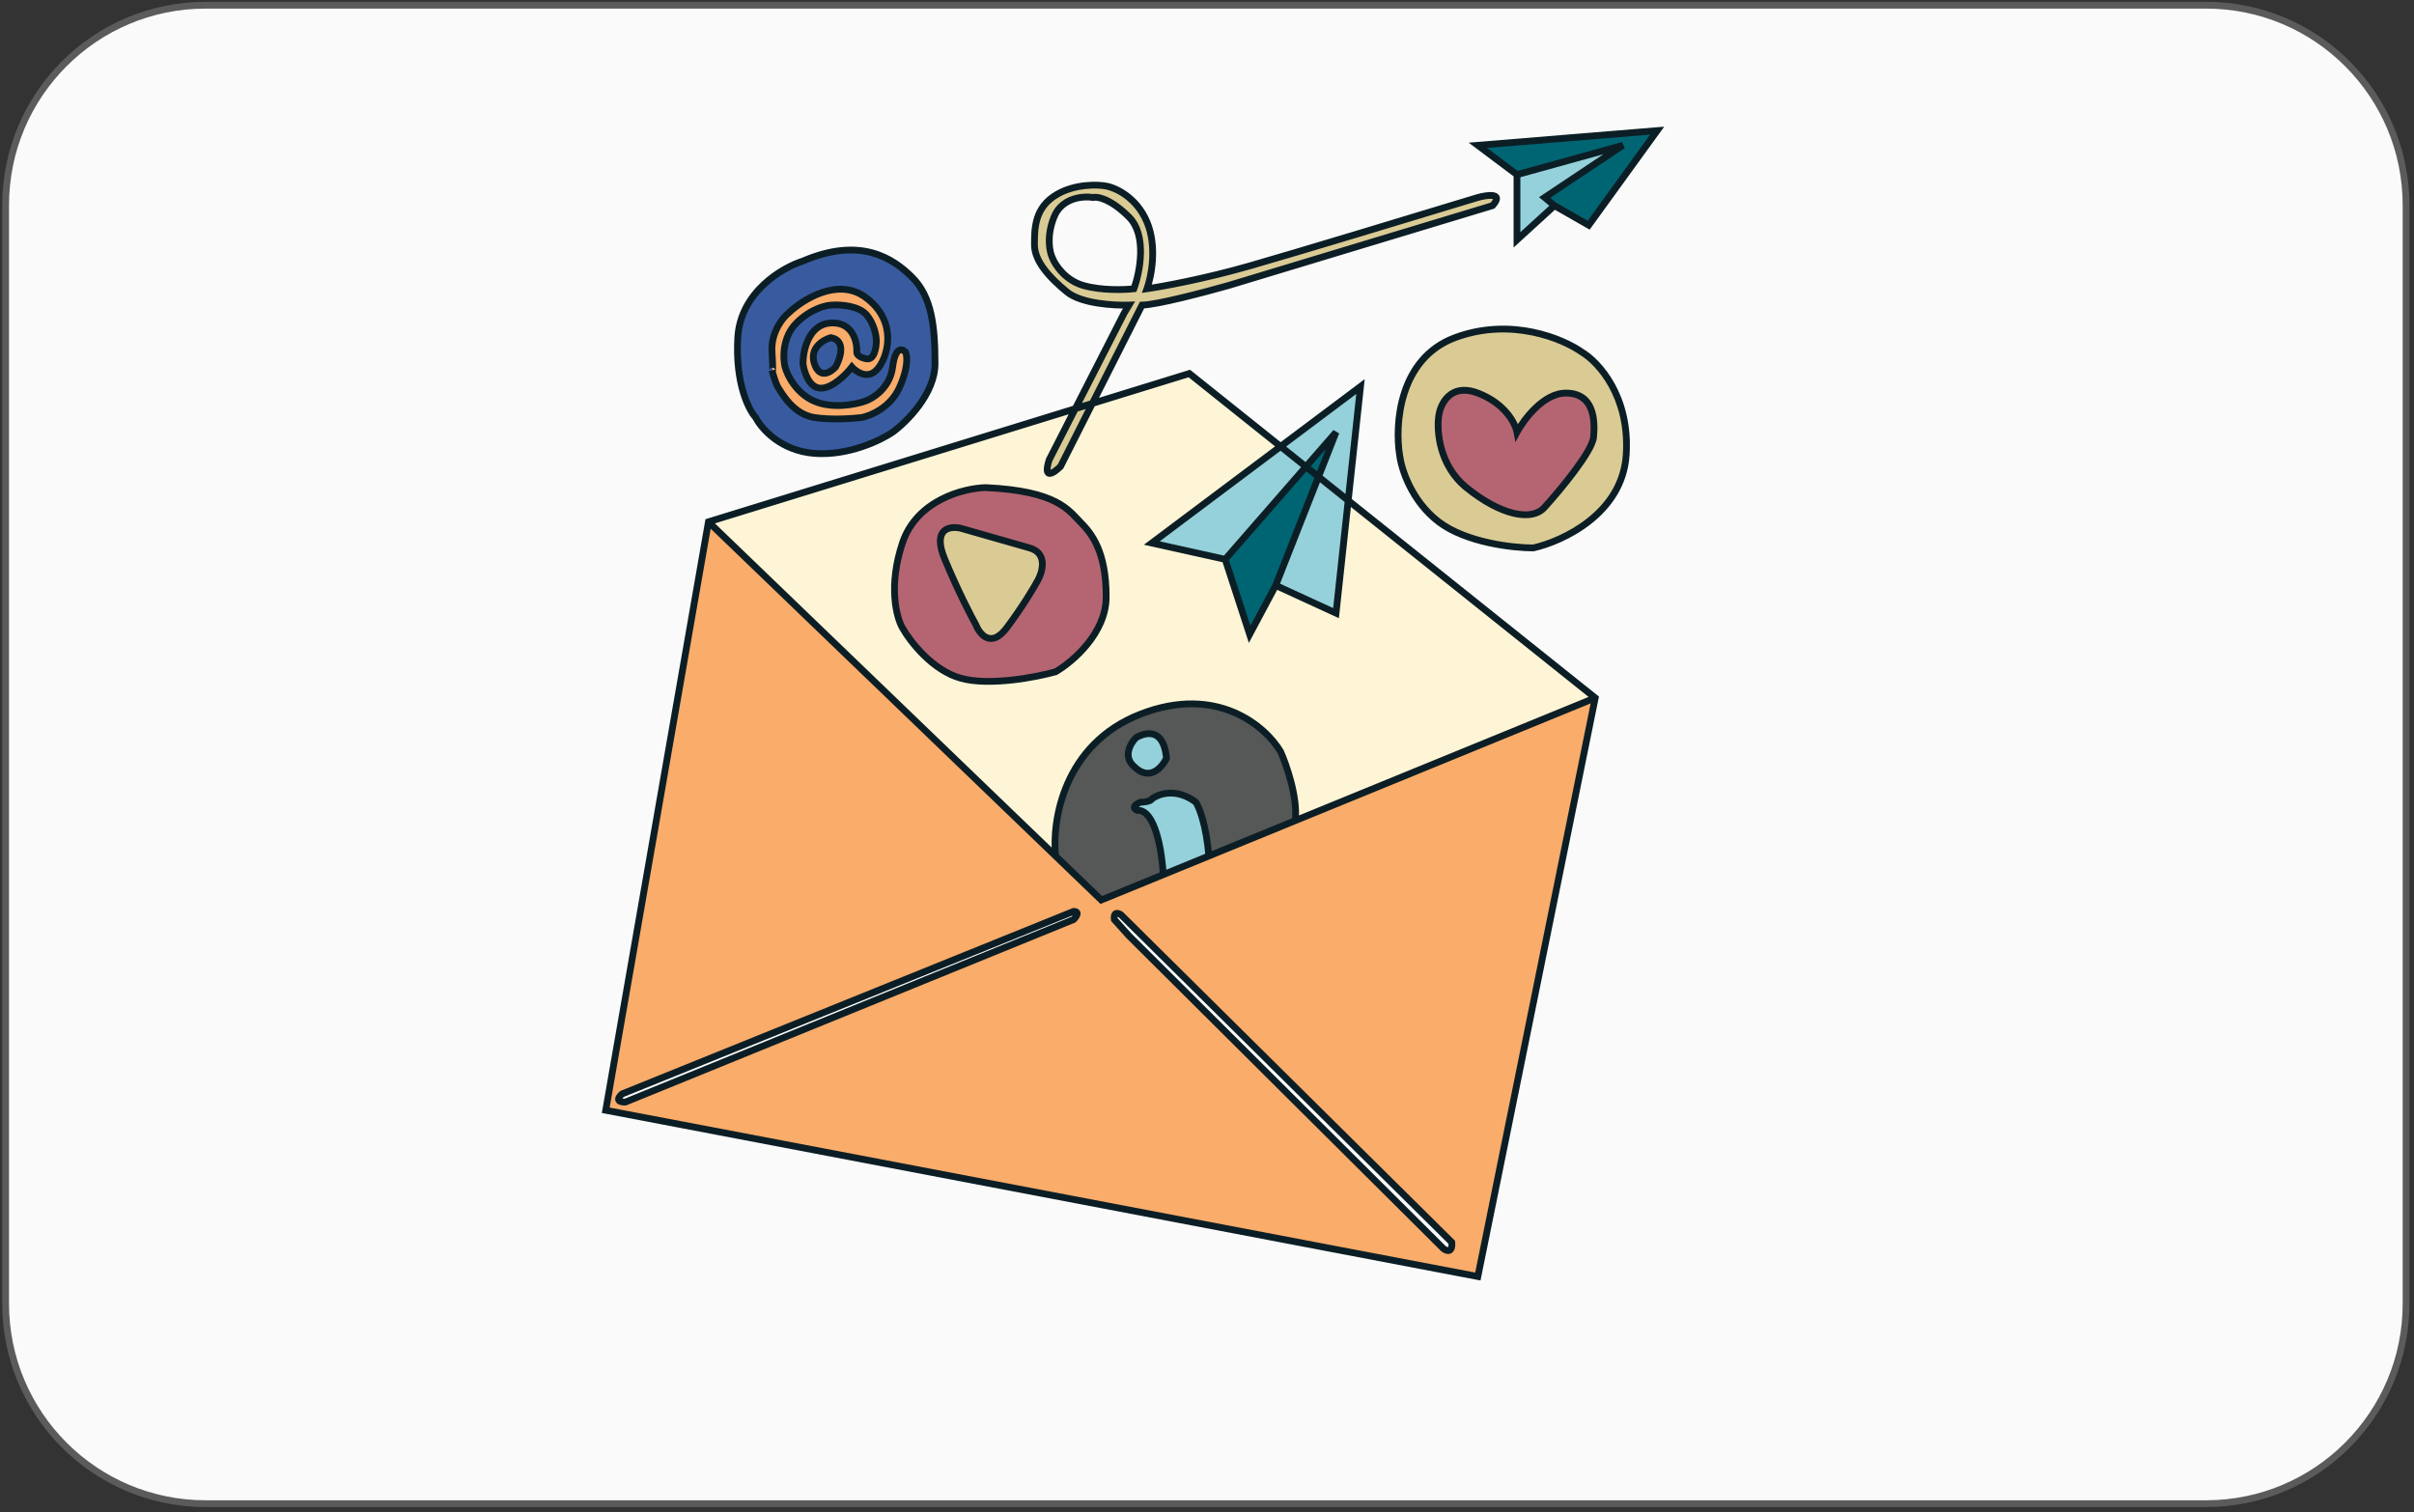 <?xml version="1.0" encoding="UTF-8"?> <svg xmlns="http://www.w3.org/2000/svg" width="356" height="223" viewBox="0 0 356 223" fill="none"><rect x="0" y="0" width="356" height="223" fill="#333333" stroke="none"/> <path d="M30.33 0.769H325.33C341.622 0.769 354.83 13.976 354.83 30.269V192.269C354.83 208.561 341.622 221.769 325.33 221.769H30.33C14.038 221.769 0.83 208.561 0.83 192.269L0.83 30.268C0.83 13.976 14.038 0.769 30.33 0.769Z" fill="#FAFAFA" stroke="#5B5B5B"></path> <path d="M194.442 70.312L188.134 86.34L197.029 90.426L198.821 73.812L194.442 70.312Z" fill="#95D1DA"></path> <path d="M192.591 68.833L197.029 63.742L194.442 70.312L198.821 73.812L200.634 57.011L188.854 65.846L192.591 68.833Z" fill="#95D1DA"></path> <path d="M169.864 80.089L180.681 82.493L192.591 68.833L188.854 65.846L169.864 80.089Z" fill="#95D1DA"></path> <path d="M180.681 82.493L184.287 93.552L188.134 86.34L194.442 70.312L192.591 68.833L180.681 82.493Z" fill="#006573"></path> <path d="M194.442 70.312L197.029 63.742L192.591 68.833L194.442 70.312Z" fill="#006573"></path> <path fill-rule="evenodd" clip-rule="evenodd" d="M89.33 163.748L217.943 188.269L235.252 102.927L191.019 121.029L178.272 126.246L171.546 128.998L162.411 132.737L155.669 126.246L104.475 76.964L89.33 163.748ZM91.734 161.344L158.324 134.419C159.286 134.419 158.725 135.221 158.324 135.621L92.215 162.546C90.676 162.546 91.253 161.745 91.734 161.344ZM164.334 135.621L166.498 138.025L212.895 184.182C214.049 184.951 214.177 183.861 214.097 183.22L165.296 134.9C164.334 134.323 164.254 135.141 164.334 135.621Z" fill="#FAAC6A"></path> <path fill-rule="evenodd" clip-rule="evenodd" d="M104.475 76.964L155.669 126.246C155.111 121.117 156.834 109.754 168.181 105.331C179.528 100.908 186.691 107.174 188.855 110.86C189.736 112.832 191.403 117.625 191.019 121.029L235.252 102.927L198.821 73.812L197.029 90.426L188.134 86.34L184.287 93.552L180.681 82.493L169.864 80.089L188.854 65.846L175.393 55.088L161.094 59.499L156.401 68.791C155.44 69.752 153.757 70.906 154.718 67.829L158.58 60.274L104.475 76.964ZM163.132 88.022C163.132 93.407 158.157 97.638 155.669 99.081C152.788 99.882 145.968 101.196 141.737 100.042C137.506 98.888 134.204 94.593 133.083 92.59C132.201 91.067 130.967 86.436 133.083 80.089C135.198 73.743 142.138 71.996 145.343 71.916C155.92 72.397 157.603 75.281 159.286 76.964C160.969 78.647 163.132 81.291 163.132 88.022Z" fill="#FEF5D6"></path> <path d="M227.799 74.801C230.123 72.236 234.819 66.579 235.011 64.463C235.252 61.819 235.011 57.973 230.925 57.973C227.655 57.973 224.754 61.819 223.713 63.742C223.472 62.46 221.982 59.511 217.943 57.973C213.904 56.434 212.414 59.575 212.174 61.338C211.853 63.502 212.222 68.646 216.26 71.916C221.309 76.003 225.917 76.964 227.799 74.801Z" fill="#B56572"></path> <path fill-rule="evenodd" clip-rule="evenodd" d="M155.669 99.081C158.157 97.638 163.132 93.407 163.132 88.022C163.132 81.291 160.969 78.647 159.286 76.964C157.603 75.281 155.92 72.397 145.343 71.916C142.138 71.996 135.198 73.743 133.083 80.089C130.967 86.436 132.201 91.067 133.083 92.59C134.204 94.593 137.506 98.888 141.737 100.042C145.968 101.196 152.788 99.882 155.669 99.081ZM148.468 92.59C146.16 95.667 144.461 93.552 143.9 92.109C143.179 90.827 141.256 87.109 139.333 82.493C137.41 77.878 140.134 77.525 141.737 77.926L151.834 80.811C154.526 81.58 153.757 84.336 153.036 85.618C152.475 86.66 150.776 89.513 148.468 92.59Z" fill="#B56572"></path> <path fill-rule="evenodd" clip-rule="evenodd" d="M118.418 38.5C115.373 39.462 109.187 43.068 108.802 49.799C108.418 56.53 110.405 60.457 111.447 61.579C112.248 63.181 115.101 66.483 120.101 66.867C125.101 67.252 129.877 64.944 131.64 63.742C133.724 62.22 137.891 58.069 137.891 53.645C137.891 48.116 137.41 43.789 134.525 40.904C131.64 38.02 126.832 34.894 118.418 38.5ZM122.505 47.636C125.774 47.443 126.432 50.44 126.351 51.963C126.351 52.203 126.64 52.732 127.794 52.924C128.948 53.117 129.236 51.242 129.236 50.28C129.236 49.559 128.948 47.78 127.794 46.434C126.64 45.087 123.947 44.911 122.745 44.991C121.864 44.991 119.572 45.52 117.457 47.636C115.341 49.751 115.453 52.844 115.774 54.126C116.094 55.328 117.409 58.021 120.101 59.175C122.794 60.329 126.191 59.656 127.553 59.175C128.755 58.774 131.256 57.203 131.64 54.126C132.025 51.049 133.083 51.402 133.563 51.963C133.804 52.524 133.948 54.367 132.602 57.252C131.256 60.136 128.355 61.338 127.073 61.579C125.79 61.739 122.601 61.963 120.101 61.579C116.976 61.098 115.293 57.973 114.812 57.252C114.428 56.675 114.011 55.248 113.851 54.607C113.931 54.928 114.043 54.847 113.851 51.963C113.658 49.078 115.373 46.914 116.255 46.193C118.338 44.19 123.515 40.904 127.553 43.789C132.602 47.395 130.919 52.924 129.236 54.607C127.89 55.953 126.271 54.847 125.63 54.126C124.829 55.168 122.794 57.252 121.063 57.252C119.332 57.252 118.579 54.847 118.418 53.645C118.418 51.722 119.236 47.828 122.505 47.636Z" fill="#385BA0"></path> <path fill-rule="evenodd" clip-rule="evenodd" d="M126.351 51.963C126.432 50.44 125.774 47.443 122.505 47.636C119.236 47.828 118.418 51.722 118.418 53.645C118.579 54.847 119.332 57.252 121.063 57.252C122.794 57.252 124.829 55.168 125.63 54.126C126.271 54.847 127.89 55.953 129.236 54.607C130.919 52.924 132.602 47.395 127.553 43.789C123.515 40.904 118.338 44.19 116.255 46.193C115.373 46.914 113.658 49.078 113.851 51.963C114.043 54.847 113.931 54.928 113.851 54.607C114.011 55.248 114.428 56.675 114.812 57.252C115.293 57.973 116.976 61.098 120.101 61.579C122.601 61.963 125.79 61.739 127.073 61.579C128.355 61.338 131.256 60.136 132.602 57.252C133.948 54.367 133.804 52.524 133.563 51.963C133.083 51.402 132.025 51.049 131.64 54.126C131.256 57.203 128.755 58.774 127.553 59.175C126.191 59.656 122.794 60.329 120.101 59.175C117.409 58.021 116.094 55.328 115.774 54.126C115.453 52.844 115.341 49.751 117.457 47.636C119.572 45.52 121.864 44.991 122.745 44.991C123.947 44.911 126.64 45.087 127.794 46.434C128.948 47.78 129.236 49.559 129.236 50.28C129.236 51.242 128.948 53.117 127.794 52.924C126.64 52.732 126.351 52.203 126.351 51.963ZM120.101 53.645C119.332 51.338 121.383 50.12 122.505 49.799C124.813 50.184 123.947 52.844 123.226 54.126C122.505 54.928 120.87 55.953 120.101 53.645Z" fill="#FAAC6A"></path> <path d="M122.505 49.799C121.383 50.12 119.332 51.338 120.101 53.645C120.87 55.953 122.505 54.928 123.226 54.126C123.947 52.844 124.813 50.184 122.505 49.799Z" fill="#385BA0"></path> <path fill-rule="evenodd" clip-rule="evenodd" d="M155.669 126.246L162.411 132.737L171.546 128.998C171.386 125.757 170.392 119.322 167.7 119.515C167.299 119.354 166.834 118.89 168.181 118.313C168.662 118.313 169.671 118.216 169.864 117.832C170.825 117.087 173.469 116.139 176.354 118.313C176.831 119.034 177.882 121.63 178.272 126.246L191.019 121.029C191.403 117.625 189.736 112.832 188.855 110.86C186.691 107.174 179.528 100.908 168.181 105.331C156.834 109.754 155.111 121.117 155.669 126.246ZM167.219 113.024C169.527 115.332 171.386 113.184 172.027 111.822C171.546 106.671 168.181 108.456 167.7 108.697C167.219 108.937 165.296 111.341 167.219 113.024Z" fill="#565757"></path> <path d="M167.7 119.515C170.392 119.322 171.386 125.757 171.546 128.998L178.272 126.246C177.882 121.63 176.831 119.034 176.354 118.313C173.469 116.139 170.825 117.087 169.864 117.832C169.671 118.216 168.662 118.313 168.181 118.313C166.834 118.89 167.299 119.354 167.7 119.515Z" fill="#95D1DA"></path> <path d="M172.027 111.822C171.386 113.184 169.527 115.332 167.219 113.024C165.296 111.341 167.219 108.937 167.7 108.697C168.181 108.456 171.546 106.671 172.027 111.822Z" fill="#95D1DA"></path> <path d="M143.9 92.109C144.461 93.552 146.16 95.667 148.468 92.59C150.776 89.513 152.475 86.66 153.036 85.618C153.757 84.336 154.526 81.58 151.834 80.811L141.737 77.926C140.134 77.525 137.41 77.878 139.333 82.493C141.256 87.109 143.179 90.827 143.9 92.109Z" fill="#DACB95"></path> <path fill-rule="evenodd" clip-rule="evenodd" d="M166.498 44.991L165.777 46.193L158.58 60.274L161.094 59.499L168.421 44.991C170.537 44.981 177.797 43.064 181.162 42.106L220.107 30.327C221.838 28.404 219.386 28.724 217.943 29.125C209.529 31.689 191.019 37.298 184.287 39.222C177.556 41.145 171.386 42.267 169.142 42.587C169.783 40.824 170.681 36.385 169.142 32.731C167.604 29.077 164.495 27.683 163.132 27.442C161.85 27.202 158.613 27.105 155.92 28.644C152.555 30.567 152.555 33.693 152.555 36.096C152.555 38.5 154.718 40.904 157.363 43.068C159.478 44.799 164.334 45.071 166.498 44.991ZM166.498 32.01C169.19 34.702 168.101 40.183 167.219 42.587C165.857 42.748 162.459 42.876 159.767 42.106C157.074 41.337 155.6 39.061 155.199 38.02C154.799 37.218 154.286 34.894 155.44 32.01C156.594 29.125 159.767 28.884 161.209 29.125C161.85 28.965 163.805 29.317 166.498 32.01Z" fill="#DACB95"></path> <path d="M154.718 67.829C153.757 70.906 155.44 69.752 156.401 68.791L161.094 59.499L158.58 60.274L154.718 67.829Z" fill="#DACB95"></path> <path fill-rule="evenodd" clip-rule="evenodd" d="M226.117 80.811C230.444 79.849 239.242 75.762 239.819 67.108C240.396 58.453 235.733 53.405 233.329 51.963C230.524 49.959 222.847 46.722 214.578 49.799C206.308 52.876 205.683 62.62 206.404 67.108C206.644 69.111 208.135 73.887 212.174 76.964C216.212 80.041 223.152 80.811 226.117 80.811ZM235.011 64.463C234.819 66.579 230.123 72.236 227.799 74.801C225.917 76.964 221.309 76.003 216.26 71.916C212.222 68.646 211.853 63.502 212.174 61.338C212.414 59.575 213.904 56.434 217.943 57.973C221.982 59.511 223.472 62.46 223.713 63.742C224.754 61.819 227.655 57.973 230.925 57.973C235.011 57.973 235.252 61.819 235.011 64.463Z" fill="#DACB95"></path> <path d="M227.799 29.125L229.242 30.327L234.29 33.212L244.387 19.269L217.943 21.432L223.713 25.759L239.339 21.432L227.799 29.125Z" fill="#006573"></path> <path d="M223.713 25.759V35.375L229.242 30.327L227.799 29.125L239.339 21.432L223.713 25.759Z" fill="#95D1DA"></path> <path d="M89.33 163.748L88.838 163.662L88.753 164.147L89.236 164.239L89.33 163.748ZM217.943 188.269L217.85 188.76L218.335 188.852L218.433 188.368L217.943 188.269ZM235.252 102.927L235.742 103.027L235.803 102.727L235.564 102.537L235.252 102.927ZM162.411 132.737L162.064 133.097L162.299 133.323L162.601 133.199L162.411 132.737ZM104.475 76.964L104.328 76.486L104.035 76.577L103.983 76.878L104.475 76.964ZM158.324 134.419V133.919H158.227L158.137 133.956L158.324 134.419ZM91.734 161.344L91.547 160.88L91.474 160.91L91.414 160.96L91.734 161.344ZM92.215 162.546V163.046H92.313L92.403 163.009L92.215 162.546ZM158.324 135.621L158.513 136.084L158.607 136.046L158.678 135.975L158.324 135.621ZM166.498 138.025L166.126 138.36L166.136 138.37L166.145 138.38L166.498 138.025ZM164.334 135.621L163.841 135.704L163.865 135.847L163.963 135.956L164.334 135.621ZM165.296 134.9L165.648 134.545L165.605 134.502L165.553 134.471L165.296 134.9ZM214.097 183.22L214.593 183.158L214.571 182.987L214.449 182.865L214.097 183.22ZM212.895 184.182L212.542 184.536L212.577 184.571L212.617 184.598L212.895 184.182ZM155.669 126.246L155.322 126.606L155.322 126.606L155.669 126.246ZM188.855 110.86L189.311 110.656L189.3 110.631L189.286 110.607L188.855 110.86ZM167.7 119.515L167.514 119.979L167.621 120.022L167.736 120.013L167.7 119.515ZM168.181 118.313V117.813H168.078L167.984 117.853L168.181 118.313ZM169.864 117.832L169.557 117.437L169.467 117.506L169.416 117.608L169.864 117.832ZM176.354 118.313L176.771 118.037L176.724 117.965L176.655 117.913L176.354 118.313ZM178.272 126.246L178.461 126.709L178.461 126.709L178.272 126.246ZM172.027 111.822L172.48 112.035L172.538 111.911L172.525 111.775L172.027 111.822ZM167.219 113.024L167.573 112.67L167.561 112.659L167.548 112.648L167.219 113.024ZM143.9 92.109L144.366 91.928L144.354 91.895L144.336 91.864L143.9 92.109ZM153.036 85.618L152.6 85.373L152.595 85.381L153.036 85.618ZM141.737 77.926L141.874 77.445L141.866 77.443L141.858 77.441L141.737 77.926ZM155.669 99.081L155.803 99.562L155.864 99.545L155.919 99.513L155.669 99.081ZM145.343 71.916L145.366 71.416L145.348 71.415L145.33 71.416L145.343 71.916ZM133.083 92.59L133.519 92.346L133.515 92.34L133.083 92.59ZM197.029 63.742L197.494 63.925L196.652 63.414L197.029 63.742ZM197.029 90.426L196.82 90.881L197.451 91.171L197.526 90.48L197.029 90.426ZM200.634 57.011L201.132 57.065L201.255 55.921L200.334 56.611L200.634 57.011ZM169.864 80.089L169.564 79.689L168.694 80.342L169.755 80.577L169.864 80.089ZM184.287 93.552L183.812 93.707L184.176 94.823L184.729 93.787L184.287 93.552ZM175.393 55.088L175.705 54.697L175.498 54.532L175.245 54.61L175.393 55.088ZM223.713 35.375H223.213V36.509L224.05 35.745L223.713 35.375ZM227.799 29.125L227.522 28.709L226.965 29.08L227.479 29.509L227.799 29.125ZM239.339 21.432L239.616 21.848L239.205 20.95L239.339 21.432ZM217.943 21.432L217.902 20.934L216.589 21.041L217.643 21.832L217.943 21.432ZM244.387 19.269L244.792 19.562L245.429 18.682L244.346 18.77L244.387 19.269ZM234.29 33.212L234.042 33.646L234.432 33.868L234.695 33.505L234.29 33.212ZM227.799 74.801L227.429 74.465L227.422 74.472L227.799 74.801ZM235.011 64.463L234.513 64.418L235.011 64.463ZM223.713 63.742L223.221 63.834L223.481 65.22L224.152 63.98L223.713 63.742ZM212.174 61.338L212.668 61.411L212.669 61.406L212.174 61.338ZM216.26 71.916L215.946 72.304L215.946 72.304L216.26 71.916ZM226.117 80.811V81.311H226.172L226.225 81.299L226.117 80.811ZM233.329 51.963L233.038 52.37L233.054 52.381L233.071 52.392L233.329 51.963ZM206.404 67.108L206.9 67.048L206.899 67.038L206.898 67.028L206.404 67.108ZM122.505 49.799L122.587 49.306L122.476 49.287L122.368 49.318L122.505 49.799ZM123.226 54.126L123.598 54.461L123.635 54.42L123.662 54.371L123.226 54.126ZM126.351 51.963L125.852 51.936L125.851 51.95V51.963H126.351ZM118.418 53.645H117.918V53.679L117.923 53.712L118.418 53.645ZM125.63 54.126L126.004 53.794L125.602 53.342L125.234 53.821L125.63 54.126ZM127.553 43.789L127.263 44.196L127.263 44.196L127.553 43.789ZM116.255 46.193L116.571 46.58L116.587 46.568L116.601 46.554L116.255 46.193ZM114.812 57.252L114.396 57.529L114.812 57.252ZM120.101 61.579L120.177 61.084L120.177 61.084L120.101 61.579ZM127.073 61.579L127.135 62.075L127.15 62.073L127.165 62.07L127.073 61.579ZM133.563 51.963L134.023 51.766L133.993 51.695L133.943 51.637L133.563 51.963ZM127.553 59.175L127.395 58.7L127.387 58.703L127.553 59.175ZM115.774 54.126L115.289 54.248L115.291 54.255L115.774 54.126ZM122.745 44.991V45.491H122.762L122.779 45.49L122.745 44.991ZM118.418 38.5L118.569 38.977L118.592 38.97L118.615 38.96L118.418 38.5ZM111.447 61.579L111.894 61.355L111.862 61.291L111.813 61.238L111.447 61.579ZM131.64 63.742L131.922 64.155L131.929 64.151L131.935 64.146L131.64 63.742ZM154.718 67.829L154.273 67.602L154.254 67.639L154.241 67.68L154.718 67.829ZM165.777 46.193L165.348 45.936L165.339 45.95L165.332 45.966L165.777 46.193ZM166.498 44.991L166.927 45.248L167.401 44.457L166.479 44.492L166.498 44.991ZM157.363 43.068L157.046 43.455L157.046 43.455L157.363 43.068ZM155.92 28.644L156.168 29.078L156.168 29.078L155.92 28.644ZM163.132 27.442L163.04 27.934L163.045 27.934L163.132 27.442ZM169.142 42.587L168.672 42.416L168.387 43.2L169.213 43.082L169.142 42.587ZM217.943 29.125L217.809 28.643L217.797 28.647L217.943 29.125ZM220.107 30.327L220.252 30.805L220.385 30.765L220.478 30.661L220.107 30.327ZM181.162 42.106L181.299 42.587L181.307 42.585L181.162 42.106ZM168.421 44.991L168.419 44.491L168.113 44.493L167.975 44.766L168.421 44.991ZM156.401 68.791L156.755 69.144L156.811 69.088L156.848 69.016L156.401 68.791ZM167.219 42.587L167.278 43.084L167.583 43.048L167.689 42.759L167.219 42.587ZM161.209 29.125L161.127 29.618L161.23 29.635L161.33 29.61L161.209 29.125ZM155.199 38.02L155.666 37.84L155.657 37.818L155.646 37.796L155.199 38.02ZM89.236 164.239L217.85 188.76L218.037 187.777L89.424 163.257L89.236 164.239ZM218.433 188.368L235.742 103.027L234.762 102.828L217.453 188.169L218.433 188.368ZM103.983 76.878L88.838 163.662L89.823 163.834L104.968 77.05L103.983 76.878ZM158.137 133.956L91.547 160.88L91.921 161.807L158.512 134.883L158.137 133.956ZM91.414 160.96C91.272 161.078 91.116 161.232 90.989 161.403C90.871 161.561 90.731 161.797 90.718 162.071C90.711 162.22 90.742 162.381 90.833 162.531C90.922 162.679 91.051 162.784 91.19 162.857C91.453 162.995 91.804 163.046 92.215 163.046V162.046C92.043 162.046 91.913 162.035 91.818 162.018C91.722 162.001 91.674 161.981 91.656 161.972C91.64 161.964 91.663 161.972 91.687 162.011C91.713 162.053 91.718 162.095 91.717 162.119C91.716 162.137 91.712 162.135 91.724 162.107C91.736 162.081 91.758 162.044 91.791 161.999C91.86 161.907 91.956 161.81 92.054 161.728L91.414 160.96ZM92.403 163.009L158.513 136.084L158.136 135.158L92.026 162.083L92.403 163.009ZM158.678 135.975C158.794 135.859 158.923 135.713 159.036 135.555C159.144 135.404 159.259 135.211 159.317 135.005C159.374 134.801 159.399 134.473 159.151 134.209C158.93 133.973 158.606 133.919 158.324 133.919V134.919C158.413 134.919 158.458 134.929 158.474 134.934C158.488 134.938 158.459 134.932 158.422 134.893C158.326 134.791 158.367 134.689 158.354 134.735C158.341 134.78 158.301 134.862 158.222 134.974C158.147 135.079 158.055 135.183 157.971 135.268L158.678 135.975ZM166.87 137.691L164.706 135.287L163.963 135.956L166.126 138.36L166.87 137.691ZM164.828 135.539C164.813 135.451 164.807 135.352 164.814 135.266C164.822 135.172 164.841 135.14 164.839 135.144C164.834 135.151 164.819 135.169 164.793 135.184C164.765 135.2 164.743 135.202 164.739 135.202C164.739 135.202 164.762 135.201 164.815 135.219C164.867 135.237 164.941 135.27 165.039 135.329L165.553 134.471C165.277 134.306 164.995 134.196 164.718 134.202C164.405 134.209 164.161 134.361 164.01 134.584C163.877 134.78 163.832 135.007 163.817 135.183C163.802 135.368 163.816 135.551 163.841 135.704L164.828 135.539ZM164.944 135.255L213.745 183.575L214.449 182.865L165.648 134.545L164.944 135.255ZM213.601 183.282C213.617 183.412 213.622 183.562 213.608 183.697C213.593 183.841 213.561 183.924 213.539 183.958C213.531 183.97 213.532 183.965 213.546 183.956C213.562 183.946 213.574 183.946 213.569 183.946C213.545 183.947 213.424 183.934 213.172 183.766L212.617 184.598C212.942 184.814 213.27 184.954 213.592 184.946C213.954 184.938 214.219 184.748 214.378 184.502C214.522 184.279 214.58 184.018 214.602 183.801C214.626 183.576 214.617 183.349 214.593 183.158L213.601 183.282ZM213.247 183.827L166.851 137.671L166.145 138.38L212.542 184.536L213.247 183.827ZM162.758 132.376L156.015 125.886L155.322 126.606L162.064 133.097L162.758 132.376ZM156.015 125.886L104.822 76.604L104.128 77.324L155.322 126.606L156.015 125.886ZM156.166 126.192C155.62 121.17 157.319 110.102 168.362 105.797L167.999 104.865C156.349 109.407 154.603 121.064 155.172 126.3L156.166 126.192ZM168.362 105.797C179.428 101.483 186.354 107.587 188.424 111.113L189.286 110.607C187.029 106.762 179.627 100.332 167.999 104.865L168.362 105.797ZM235.062 102.464L190.829 120.566L191.208 121.492L235.441 103.39L235.062 102.464ZM188.399 111.064C188.828 112.026 189.456 113.69 189.927 115.532C190.401 117.381 190.704 119.361 190.522 120.973L191.515 121.085C191.718 119.293 191.38 117.174 190.896 115.284C190.41 113.384 189.763 111.666 189.311 110.656L188.399 111.064ZM171.357 128.535L162.222 132.274L162.601 133.199L171.736 129.461L171.357 128.535ZM172.046 128.973C171.964 127.329 171.672 124.866 171.051 122.823C170.742 121.806 170.339 120.853 169.813 120.158C169.284 119.459 168.572 118.951 167.664 119.016L167.736 120.013C168.174 119.982 168.596 120.206 169.016 120.761C169.438 121.319 169.799 122.142 170.094 123.114C170.683 125.051 170.968 127.425 171.047 129.023L172.046 128.973ZM167.886 119.05C167.825 119.026 167.781 118.997 167.762 118.978C167.741 118.959 167.786 118.992 167.785 119.075C167.784 119.159 167.738 119.164 167.818 119.091C167.9 119.017 168.066 118.906 168.378 118.772L167.984 117.853C167.622 118.008 167.342 118.172 167.144 118.352C166.946 118.533 166.788 118.772 166.785 119.065C166.782 119.356 166.934 119.571 167.072 119.702C167.21 119.834 167.374 119.923 167.514 119.979L167.886 119.05ZM168.181 118.813C168.446 118.813 168.855 118.787 169.235 118.705C169.424 118.665 169.627 118.606 169.806 118.519C169.976 118.436 170.191 118.295 170.311 118.055L169.416 117.608C169.44 117.561 169.456 117.577 169.368 117.62C169.289 117.658 169.173 117.696 169.026 117.728C168.732 117.79 168.397 117.813 168.181 117.813V118.813ZM170.17 118.227C170.983 117.597 173.378 116.696 176.053 118.712L176.655 117.913C173.561 115.583 170.667 116.577 169.557 117.437L170.17 118.227ZM190.829 120.566L178.082 125.783L178.461 126.709L191.208 121.492L190.829 120.566ZM178.082 125.783L171.357 128.535L171.736 129.461L178.461 126.709L178.082 125.783ZM175.937 118.588C176.348 119.21 177.387 121.71 177.773 126.288L178.77 126.204C178.377 121.55 177.314 118.858 176.771 118.037L175.937 118.588ZM171.575 111.609C171.278 112.24 170.716 113.005 170.024 113.352C169.691 113.52 169.335 113.588 168.952 113.511C168.564 113.433 168.099 113.197 167.573 112.67L166.866 113.377C167.493 114.005 168.126 114.365 168.756 114.492C169.39 114.619 169.972 114.498 170.473 114.246C171.447 113.756 172.135 112.766 172.48 112.035L171.575 111.609ZM167.548 112.648C167.149 112.298 166.969 111.933 166.908 111.584C166.844 111.227 166.899 110.851 167.029 110.488C167.159 110.124 167.356 109.794 167.549 109.541C167.645 109.415 167.736 109.314 167.811 109.241C167.894 109.161 167.933 109.139 167.924 109.144L167.476 108.25C167.347 108.314 167.221 108.421 167.114 108.524C166.999 108.635 166.876 108.774 166.754 108.934C166.511 109.253 166.258 109.673 166.087 110.151C165.916 110.629 165.821 111.185 165.923 111.759C166.026 112.342 166.327 112.908 166.89 113.4L167.548 112.648ZM167.924 109.144C168.187 109.012 169.003 108.595 169.778 108.73C170.133 108.792 170.496 108.974 170.807 109.415C171.129 109.871 171.414 110.63 171.529 111.868L172.525 111.775C172.4 110.438 172.083 109.489 171.624 108.838C171.154 108.173 170.555 107.85 169.949 107.745C168.801 107.545 167.693 108.141 167.476 108.25L167.924 109.144ZM143.434 92.29C143.589 92.688 143.823 93.135 144.131 93.532C144.438 93.927 144.839 94.3 145.338 94.506C145.852 94.72 146.439 94.741 147.057 94.475C147.659 94.216 148.261 93.699 148.868 92.89L148.068 92.29C147.521 93.019 147.046 93.392 146.662 93.557C146.295 93.714 145.989 93.694 145.721 93.582C145.436 93.465 145.163 93.23 144.921 92.919C144.681 92.61 144.492 92.251 144.366 91.928L143.434 92.29ZM148.868 92.89C151.191 89.793 152.903 86.919 153.476 85.856L152.595 85.381C152.046 86.402 150.361 89.233 148.068 92.29L148.868 92.89ZM153.471 85.864C153.858 85.177 154.275 84.07 154.214 82.994C154.183 82.446 154.025 81.886 153.656 81.403C153.285 80.916 152.729 80.546 151.971 80.33L151.696 81.291C152.284 81.459 152.642 81.722 152.861 82.009C153.083 82.299 153.193 82.653 153.216 83.051C153.262 83.866 152.935 84.778 152.6 85.373L153.471 85.864ZM151.971 80.33C149.279 79.561 144.118 78.086 141.874 77.445L141.6 78.406C143.843 79.048 149.004 80.522 151.696 81.291L151.971 80.33ZM141.858 77.441C141.414 77.329 140.882 77.268 140.361 77.324C139.841 77.381 139.292 77.56 138.867 77.968C137.981 78.817 137.898 80.349 138.871 82.686L139.794 82.301C138.845 80.022 139.162 79.07 139.559 78.689C139.775 78.482 140.087 78.36 140.469 78.318C140.849 78.277 141.259 78.322 141.616 78.411L141.858 77.441ZM138.871 82.686C140.802 87.319 142.734 91.055 143.465 92.354L144.336 91.864C143.625 90.599 141.71 86.899 139.794 82.301L138.871 82.686ZM155.919 99.513C157.21 98.765 159.124 97.309 160.721 95.346C162.318 93.384 163.632 90.871 163.632 88.022H162.632C162.632 90.559 161.459 92.854 159.946 94.715C158.433 96.574 156.615 97.954 155.418 98.648L155.919 99.513ZM163.632 88.022C163.632 84.603 163.083 82.188 162.298 80.399C161.512 78.607 160.503 77.474 159.64 76.611L158.932 77.318C159.752 78.137 160.666 79.168 161.382 80.801C162.1 82.438 162.632 84.711 162.632 88.022H163.632ZM159.64 76.611C158.836 75.807 157.921 74.581 155.876 73.543C153.836 72.508 150.693 71.659 145.366 71.416L145.32 72.415C150.57 72.654 153.557 73.487 155.424 74.435C157.286 75.38 158.053 76.438 158.932 77.318L159.64 76.611ZM145.33 71.416C143.662 71.458 141.05 71.93 138.575 73.208C136.092 74.491 133.718 76.603 132.608 79.931L133.557 80.247C134.563 77.229 136.716 75.294 139.034 74.097C141.358 72.896 143.819 72.454 145.355 72.416L145.33 71.416ZM132.608 79.931C130.454 86.392 131.686 91.176 132.65 92.841L133.515 92.34C132.716 90.959 131.48 86.479 133.557 80.247L132.608 79.931ZM132.646 92.834C133.229 93.876 134.364 95.488 135.893 96.991C137.42 98.492 139.376 99.917 141.605 100.525L141.868 99.56C139.867 99.014 138.056 97.715 136.594 96.278C135.135 94.844 134.058 93.308 133.519 92.346L132.646 92.834ZM141.605 100.525C143.813 101.127 146.652 101.078 149.264 100.792C151.887 100.504 154.338 99.97 155.803 99.562L155.535 98.599C154.118 98.993 151.719 99.516 149.155 99.798C146.578 100.08 143.891 100.112 141.868 99.56L141.605 100.525ZM187.925 86.794L196.82 90.881L197.237 89.972L188.343 85.885L187.925 86.794ZM169.755 80.577L180.573 82.981L180.79 82.005L169.972 79.601L169.755 80.577ZM180.206 82.648L183.812 93.707L184.763 93.397L181.157 82.338L180.206 82.648ZM184.729 93.787L188.575 86.575L187.693 86.104L183.846 93.316L184.729 93.787ZM223.213 25.759V35.375H224.213V25.759H223.213ZM224.05 35.745L229.579 30.696L228.905 29.958L223.376 35.006L224.05 35.745ZM229.562 29.943L228.12 28.741L227.479 29.509L228.922 30.711L229.562 29.943ZM228.077 29.541L239.616 21.848L239.061 21.016L227.522 28.709L228.077 29.541ZM239.205 20.95L223.579 25.277L223.846 26.241L239.472 21.914L239.205 20.95ZM224.013 25.359L218.243 21.032L217.643 21.832L223.413 26.159L224.013 25.359ZM217.984 21.93L244.428 19.767L244.346 18.77L217.902 20.934L217.984 21.93ZM243.982 18.975L233.885 32.918L234.695 33.505L244.792 19.562L243.982 18.975ZM234.538 32.778L229.49 29.893L228.994 30.761L234.042 33.646L234.538 32.778ZM228.17 75.136C229.34 73.846 231.105 71.778 232.606 69.762C233.356 68.755 234.046 67.752 234.563 66.861C235.067 65.992 235.45 65.158 235.509 64.509L234.513 64.418C234.476 64.827 234.201 65.493 233.698 66.36C233.208 67.204 232.542 68.173 231.804 69.165C230.327 71.148 228.583 73.191 227.429 74.465L228.17 75.136ZM235.509 64.509C235.631 63.17 235.642 61.444 235.052 60.033C234.752 59.318 234.292 58.668 233.602 58.201C232.911 57.733 232.027 57.473 230.925 57.473V58.473C231.866 58.473 232.545 58.693 233.041 59.029C233.538 59.365 233.888 59.843 234.13 60.419C234.621 61.593 234.632 63.113 234.513 64.418L235.509 64.509ZM230.925 57.473C229.098 57.473 227.437 58.54 226.139 59.774C224.83 61.018 223.814 62.505 223.273 63.504L224.152 63.98C224.653 63.056 225.608 61.658 226.828 60.499C228.058 59.329 229.482 58.473 230.925 58.473V57.473ZM224.204 63.65C223.932 62.198 222.324 59.106 218.121 57.505L217.765 58.44C221.64 59.916 223.013 62.722 223.221 63.834L224.204 63.65ZM218.121 57.505C215.954 56.68 214.367 57.089 213.3 58.045C212.276 58.964 211.808 60.317 211.678 61.271L212.669 61.406C212.779 60.597 213.178 59.498 213.968 58.79C214.716 58.12 215.894 57.727 217.765 58.44L218.121 57.505ZM211.679 61.265C211.344 63.525 211.718 68.882 215.946 72.304L216.575 71.527C212.726 68.411 212.362 63.479 212.668 61.411L211.679 61.265ZM215.946 72.304C218.507 74.378 220.987 75.685 223.101 76.188C225.202 76.689 227.058 76.414 228.177 75.129L227.422 74.472C226.658 75.351 225.269 75.677 223.333 75.216C221.41 74.758 219.062 73.541 216.575 71.527L215.946 72.304ZM226.225 81.299C228.45 80.804 231.803 79.514 234.684 77.236C237.572 74.953 240.018 71.649 240.318 67.141L239.321 67.075C239.044 71.221 236.802 74.288 234.064 76.452C231.32 78.621 228.111 79.855 226.008 80.322L226.225 81.299ZM240.318 67.141C240.909 58.282 236.135 53.063 233.586 51.534L233.071 52.392C235.33 53.747 239.884 58.625 239.321 67.075L240.318 67.141ZM233.619 51.556C230.725 49.489 222.875 46.178 214.403 49.331L214.752 50.268C222.82 47.266 230.323 50.43 233.038 52.37L233.619 51.556ZM214.403 49.331C210.088 50.936 207.777 54.286 206.644 57.77C205.515 61.242 205.54 64.882 205.91 67.187L206.898 67.028C206.547 64.847 206.524 61.371 207.595 58.079C208.661 54.8 210.798 51.739 214.752 50.268L214.403 49.331ZM205.908 67.167C206.159 69.26 207.693 74.179 211.871 77.362L212.477 76.566C208.577 73.595 207.13 68.963 206.9 67.048L205.908 67.167ZM211.871 77.362C213.974 78.964 216.8 79.946 219.44 80.529C222.088 81.115 224.6 81.311 226.117 81.311V80.311C224.669 80.311 222.229 80.122 219.656 79.553C217.075 78.983 214.412 78.041 212.477 76.566L211.871 77.362ZM122.368 49.318C121.743 49.497 120.856 49.922 120.218 50.647C119.557 51.398 119.18 52.463 119.627 53.804L120.575 53.487C120.253 52.52 120.517 51.822 120.969 51.307C121.446 50.766 122.145 50.422 122.642 50.28L122.368 49.318ZM119.627 53.804C119.837 54.435 120.127 54.902 120.502 55.199C120.89 55.506 121.324 55.596 121.739 55.549C122.516 55.46 123.209 54.893 123.598 54.461L122.855 53.792C122.522 54.161 122.038 54.508 121.625 54.555C121.444 54.576 121.281 54.54 121.123 54.415C120.952 54.28 120.749 54.01 120.575 53.487L119.627 53.804ZM123.662 54.371C124.041 53.697 124.481 52.627 124.501 51.636C124.512 51.134 124.415 50.606 124.099 50.166C123.775 49.714 123.267 49.419 122.587 49.306L122.423 50.292C122.897 50.371 123.146 50.553 123.287 50.749C123.435 50.955 123.509 51.245 123.502 51.616C123.486 52.372 123.132 53.273 122.79 53.881L123.662 54.371ZM126.851 51.989C126.894 51.161 126.742 49.922 126.11 48.894C125.455 47.828 124.302 47.029 122.476 47.136L122.534 48.135C123.978 48.05 124.788 48.653 125.258 49.418C125.753 50.222 125.889 51.242 125.852 51.936L126.851 51.989ZM122.476 47.136C120.603 47.247 119.45 48.431 118.788 49.77C118.131 51.095 117.918 52.631 117.918 53.645H118.918C118.918 52.737 119.114 51.364 119.684 50.213C120.247 49.076 121.137 48.217 122.534 48.135L122.476 47.136ZM117.923 53.712C118.009 54.356 118.251 55.323 118.716 56.145C119.175 56.958 119.929 57.752 121.063 57.752V56.752C120.466 56.752 119.977 56.343 119.587 55.653C119.202 54.973 118.988 54.137 118.914 53.579L117.923 53.712ZM121.063 57.752C122.105 57.752 123.16 57.138 124.005 56.472C124.868 55.791 125.605 54.979 126.027 54.431L125.234 53.821C124.854 54.316 124.173 55.066 123.385 55.687C122.579 56.323 121.751 56.752 121.063 56.752V57.752ZM125.257 54.459C125.618 54.865 126.257 55.388 127.023 55.62C127.825 55.864 128.767 55.784 129.59 54.961L128.883 54.254C128.359 54.777 127.819 54.817 127.314 54.664C126.774 54.5 126.284 54.109 126.004 53.794L125.257 54.459ZM129.59 54.961C130.536 54.015 131.419 52.079 131.419 49.919C131.419 47.723 130.507 45.284 127.844 43.382L127.263 44.196C129.649 45.9 130.419 48.029 130.419 49.919C130.419 51.846 129.619 53.517 128.883 54.254L129.59 54.961ZM127.844 43.382C125.647 41.813 123.157 41.943 121.008 42.685C118.864 43.426 116.989 44.794 115.908 45.833L116.601 46.554C117.604 45.59 119.359 44.313 121.334 43.631C123.304 42.95 125.422 42.881 127.263 44.196L127.844 43.382ZM115.938 45.806C114.975 46.594 113.146 48.901 113.352 51.996L114.35 51.929C114.171 49.255 115.772 47.234 116.571 46.58L115.938 45.806ZM113.352 51.996C113.448 53.441 113.466 54.156 113.453 54.466C113.452 54.503 113.45 54.531 113.448 54.552C113.447 54.562 113.446 54.57 113.446 54.576C113.445 54.581 113.444 54.584 113.444 54.584C113.444 54.584 113.445 54.583 113.445 54.581C113.445 54.579 113.446 54.576 113.447 54.572C113.449 54.564 113.454 54.548 113.462 54.528C113.463 54.525 113.525 54.351 113.726 54.271C114.012 54.156 114.218 54.341 114.262 54.388C114.313 54.443 114.335 54.494 114.337 54.497C114.346 54.516 114.344 54.518 114.336 54.486L113.366 54.728C113.378 54.777 113.397 54.846 113.426 54.91C113.438 54.937 113.47 55.005 113.532 55.071C113.586 55.129 113.801 55.317 114.097 55.199C114.308 55.115 114.378 54.929 114.388 54.906C114.411 54.849 114.423 54.794 114.429 54.76C114.442 54.687 114.449 54.6 114.452 54.508C114.468 54.136 114.446 53.37 114.35 51.929L113.352 51.996ZM113.366 54.728C113.449 55.06 113.596 55.59 113.774 56.114C113.946 56.621 114.164 57.18 114.396 57.529L115.228 56.974C115.076 56.746 114.894 56.303 114.721 55.793C114.554 55.299 114.413 54.795 114.336 54.486L113.366 54.728ZM114.396 57.529C114.614 57.855 115.191 58.876 116.1 59.847C117.013 60.823 118.31 61.809 120.025 62.073L120.177 61.084C118.767 60.867 117.66 60.05 116.83 59.164C115.996 58.272 115.491 57.369 115.228 56.974L114.396 57.529ZM120.025 62.073C122.592 62.468 125.834 62.237 127.135 62.075L127.011 61.083C125.747 61.24 122.611 61.459 120.177 61.084L120.025 62.073ZM127.165 62.07C128.542 61.812 131.617 60.543 133.055 57.463L132.149 57.04C130.894 59.729 128.167 60.865 126.98 61.087L127.165 62.07ZM133.055 57.463C133.748 55.978 134.065 54.744 134.174 53.793C134.281 52.858 134.191 52.158 134.023 51.766L133.104 52.16C133.176 52.328 133.278 52.83 133.181 53.679C133.085 54.51 132.802 55.64 132.149 57.04L133.055 57.463ZM133.943 51.637C133.787 51.455 133.564 51.265 133.287 51.162C132.993 51.054 132.642 51.049 132.306 51.253C131.992 51.444 131.755 51.779 131.573 52.221C131.389 52.668 131.243 53.27 131.144 54.064L132.136 54.188C132.229 53.444 132.36 52.936 132.498 52.601C132.638 52.261 132.766 52.143 132.825 52.108C132.863 52.085 132.889 52.081 132.941 52.1C133.01 52.126 133.1 52.19 133.184 52.288L133.943 51.637ZM131.144 54.064C130.792 56.881 128.492 58.335 127.395 58.7L127.712 59.649C129.019 59.213 131.719 57.526 132.136 54.188L131.144 54.064ZM127.387 58.703C126.749 58.928 125.605 59.207 124.295 59.289C122.984 59.37 121.547 59.25 120.298 58.715L119.904 59.634C121.348 60.253 122.956 60.374 124.357 60.287C125.76 60.2 126.995 59.902 127.72 59.646L127.387 58.703ZM120.298 58.715C117.799 57.644 116.555 55.116 116.257 53.998L115.291 54.255C115.634 55.541 117.019 58.398 119.904 59.634L120.298 58.715ZM116.259 54.005C116.115 53.428 116.01 52.403 116.195 51.274C116.379 50.151 116.845 48.955 117.81 47.989L117.103 47.282C115.953 48.432 115.417 49.84 115.208 51.113C115.001 52.38 115.113 53.543 115.289 54.248L116.259 54.005ZM117.81 47.989C119.834 45.965 121.999 45.491 122.745 45.491V44.491C121.729 44.491 119.31 45.075 117.103 47.282L117.81 47.989ZM122.779 45.49C123.341 45.453 124.269 45.475 125.185 45.667C126.118 45.862 126.946 46.212 127.414 46.759L128.173 46.108C127.488 45.308 126.393 44.898 125.39 44.688C124.371 44.475 123.352 44.45 122.712 44.492L122.779 45.49ZM127.414 46.759C128.467 47.987 128.736 49.635 128.736 50.28H129.736C129.736 49.482 129.429 47.573 128.173 46.108L127.414 46.759ZM128.736 50.28C128.736 50.728 128.667 51.37 128.481 51.856C128.387 52.1 128.281 52.261 128.179 52.349C128.096 52.421 128.009 52.453 127.876 52.431L127.712 53.417C128.155 53.491 128.538 53.361 128.833 53.106C129.11 52.866 129.292 52.535 129.415 52.214C129.661 51.57 129.736 50.794 129.736 50.28H128.736ZM127.876 52.431C126.816 52.254 126.851 51.835 126.851 51.963H125.851C125.851 52.572 126.464 53.21 127.712 53.417L127.876 52.431ZM118.268 38.024C116.682 38.524 114.306 39.702 112.27 41.623C110.227 43.549 108.505 46.246 108.303 49.771L109.302 49.828C109.485 46.621 111.047 44.15 112.956 42.35C114.87 40.544 117.11 39.438 118.569 38.977L118.268 38.024ZM108.303 49.771C107.913 56.592 109.919 60.668 111.08 61.919L111.813 61.238C110.891 60.245 108.922 56.468 109.302 49.828L108.303 49.771ZM111 61.802C111.862 63.527 114.851 66.965 120.063 67.366L120.139 66.369C115.35 66.001 112.634 62.836 111.894 61.355L111 61.802ZM120.063 67.366C125.215 67.762 130.103 65.395 131.922 64.155L131.359 63.329C129.651 64.493 124.987 66.742 120.139 66.369L120.063 67.366ZM131.935 64.146C133.014 63.358 134.615 61.904 135.95 60.077C137.282 58.256 138.391 56.008 138.391 53.645H137.391C137.391 55.706 136.416 57.746 135.143 59.487C133.874 61.222 132.35 62.604 131.345 63.339L131.935 64.146ZM138.391 53.645C138.391 48.132 137.926 43.598 134.879 40.551L134.171 41.258C136.894 43.98 137.391 48.101 137.391 53.645H138.391ZM134.879 40.551C133.403 39.075 131.405 37.507 128.673 36.785C125.933 36.061 122.513 36.202 118.221 38.041L118.615 38.96C122.738 37.193 125.929 37.094 128.417 37.752C130.913 38.412 132.762 39.849 134.171 41.258L134.879 40.551ZM166.205 46.45L166.927 45.248L166.069 44.734L165.348 45.936L166.205 46.45ZM166.479 44.492C165.425 44.531 163.702 44.483 161.99 44.215C160.255 43.943 158.627 43.457 157.679 42.681L157.046 43.455C158.214 44.41 160.072 44.926 161.835 45.203C163.62 45.483 165.408 45.532 166.516 45.491L166.479 44.492ZM157.679 42.681C156.372 41.611 155.205 40.499 154.368 39.374C153.53 38.246 153.055 37.148 153.055 36.096H152.055C152.055 37.449 152.662 38.755 153.566 39.971C154.472 41.19 155.71 42.361 157.046 43.455L157.679 42.681ZM153.055 36.096C153.055 33.674 153.076 30.845 156.168 29.078L155.672 28.21C152.034 30.289 152.055 33.711 152.055 36.096H153.055ZM156.168 29.078C158.723 27.618 161.828 27.706 163.04 27.933L163.224 26.951C161.872 26.697 158.503 26.593 155.672 28.21L156.168 29.078ZM163.045 27.934C164.272 28.151 167.22 29.455 168.681 32.925L169.603 32.537C167.987 28.699 164.717 27.214 163.219 26.95L163.045 27.934ZM168.681 32.925C169.411 34.657 169.57 36.596 169.461 38.337C169.351 40.076 168.977 41.58 168.672 42.416L169.612 42.758C169.949 41.831 170.344 40.234 170.459 38.4C170.574 36.566 170.412 34.459 169.603 32.537L168.681 32.925ZM169.213 43.082C171.477 42.759 177.67 41.632 184.425 39.702L184.15 38.741C177.442 40.657 171.295 41.775 169.072 42.092L169.213 43.082ZM184.425 39.702C191.161 37.778 209.677 32.167 218.089 29.603L217.797 28.647C209.382 31.211 190.876 36.819 184.15 38.741L184.425 39.702ZM218.077 29.607C218.421 29.511 218.823 29.421 219.202 29.369C219.592 29.314 219.914 29.306 220.121 29.346C220.224 29.365 220.254 29.389 220.249 29.385C220.227 29.367 220.203 29.325 220.202 29.291C220.202 29.281 220.205 29.332 220.132 29.466C220.061 29.595 219.937 29.768 219.735 29.992L220.478 30.661C220.71 30.404 220.887 30.167 221.008 29.947C221.126 29.732 221.211 29.495 221.201 29.252C221.191 28.984 221.069 28.761 220.877 28.606C220.703 28.466 220.494 28.399 220.309 28.363C219.938 28.293 219.486 28.32 219.064 28.378C218.632 28.438 218.186 28.538 217.809 28.643L218.077 29.607ZM219.962 29.848L181.017 41.628L181.307 42.585L220.252 30.805L219.962 29.848ZM181.025 41.626C179.347 42.103 176.698 42.82 174.206 43.418C172.96 43.717 171.757 43.986 170.738 44.18C169.706 44.376 168.897 44.489 168.419 44.491L168.423 45.491C169.003 45.489 169.894 45.358 170.925 45.162C171.966 44.964 173.186 44.691 174.44 44.39C176.948 43.788 179.611 43.067 181.299 42.587L181.025 41.626ZM156.048 68.437C155.821 68.664 155.558 68.896 155.31 69.07C155.038 69.261 154.868 69.322 154.81 69.325C154.805 69.325 154.864 69.324 154.921 69.378C154.966 69.422 154.948 69.444 154.937 69.352C154.913 69.156 154.958 68.738 155.196 67.978L154.241 67.68C153.998 68.458 153.893 69.05 153.944 69.473C153.971 69.691 154.046 69.925 154.229 70.1C154.422 70.286 154.662 70.335 154.867 70.323C155.23 70.303 155.601 70.088 155.885 69.888C156.193 69.671 156.501 69.398 156.755 69.144L156.048 68.437ZM167.689 42.759C168.144 41.516 168.651 39.49 168.699 37.418C168.746 35.36 168.342 33.146 166.851 31.656L166.144 32.363C167.347 33.565 167.744 35.438 167.699 37.395C167.654 39.337 167.175 41.254 166.75 42.415L167.689 42.759ZM166.851 31.656C165.471 30.276 164.26 29.475 163.288 29.041C162.336 28.616 161.564 28.521 161.088 28.64L161.33 29.61C161.495 29.569 162.021 29.57 162.88 29.954C163.719 30.329 164.832 31.051 166.144 32.363L166.851 31.656ZM161.291 28.632C160.502 28.5 159.261 28.5 158.051 28.923C156.827 29.351 155.617 30.22 154.975 31.824L155.904 32.195C156.416 30.914 157.37 30.221 158.381 29.867C159.407 29.509 160.474 29.509 161.127 29.618L161.291 28.632ZM154.975 31.824C153.771 34.835 154.285 37.308 154.752 38.243L155.646 37.796C155.313 37.128 154.801 34.954 155.904 32.195L154.975 31.824ZM154.733 38.199C155.169 39.335 156.739 41.761 159.629 42.587L159.904 41.626C157.409 40.913 156.03 38.788 155.666 37.84L154.733 38.199ZM159.629 42.587C162.413 43.383 165.886 43.248 167.278 43.084L167.161 42.091C165.828 42.247 162.505 42.369 159.904 41.626L159.629 42.587ZM193.977 70.129L187.669 86.156L188.599 86.523L194.908 70.496L193.977 70.129ZM197.526 90.48L199.319 73.866L198.324 73.758L196.531 90.373L197.526 90.48ZM199.134 73.421L194.755 69.922L194.13 70.703L198.509 74.203L199.134 73.421ZM199.319 73.866L201.132 57.065L200.137 56.957L198.324 73.758L199.319 73.866ZM198.509 74.203L234.94 103.318L235.564 102.537L199.134 73.421L198.509 74.203ZM196.563 63.559L193.977 70.129L194.908 70.496L197.494 63.925L196.563 63.559ZM192.968 69.161L197.405 64.071L196.652 63.414L192.214 68.504L192.968 69.161ZM200.334 56.611L188.554 65.446L189.154 66.246L200.934 57.411L200.334 56.611ZM188.542 66.237L192.279 69.223L192.903 68.442L189.166 65.456L188.542 66.237ZM188.554 65.446L169.564 79.689L170.164 80.489L189.154 66.246L188.554 65.446ZM175.081 55.478L188.542 66.237L189.166 65.456L175.705 54.697L175.081 55.478ZM192.279 69.223L194.13 70.703L194.755 69.922L192.903 68.442L192.279 69.223ZM181.058 82.822L192.968 69.161L192.214 68.504L180.305 82.165L181.058 82.822ZM175.245 54.61L160.947 59.021L161.241 59.976L175.54 55.566L175.245 54.61ZM160.648 59.273L155.955 68.565L156.848 69.016L161.54 59.724L160.648 59.273ZM155.164 68.057L159.025 60.502L158.135 60.047L154.273 67.602L155.164 68.057ZM158.432 59.797L104.328 76.486L104.623 77.442L158.727 60.752L158.432 59.797ZM159.025 60.502L166.222 46.421L165.332 45.966L158.135 60.047L159.025 60.502ZM167.975 44.766L160.648 59.273L161.54 59.724L168.867 45.217L167.975 44.766ZM158.727 60.752L161.241 59.976L160.947 59.021L158.432 59.797L158.727 60.752ZM141.6 78.406L151.696 81.291L151.971 80.33L141.874 77.445L141.6 78.406Z" fill="#0C1E25"></path> </svg> 